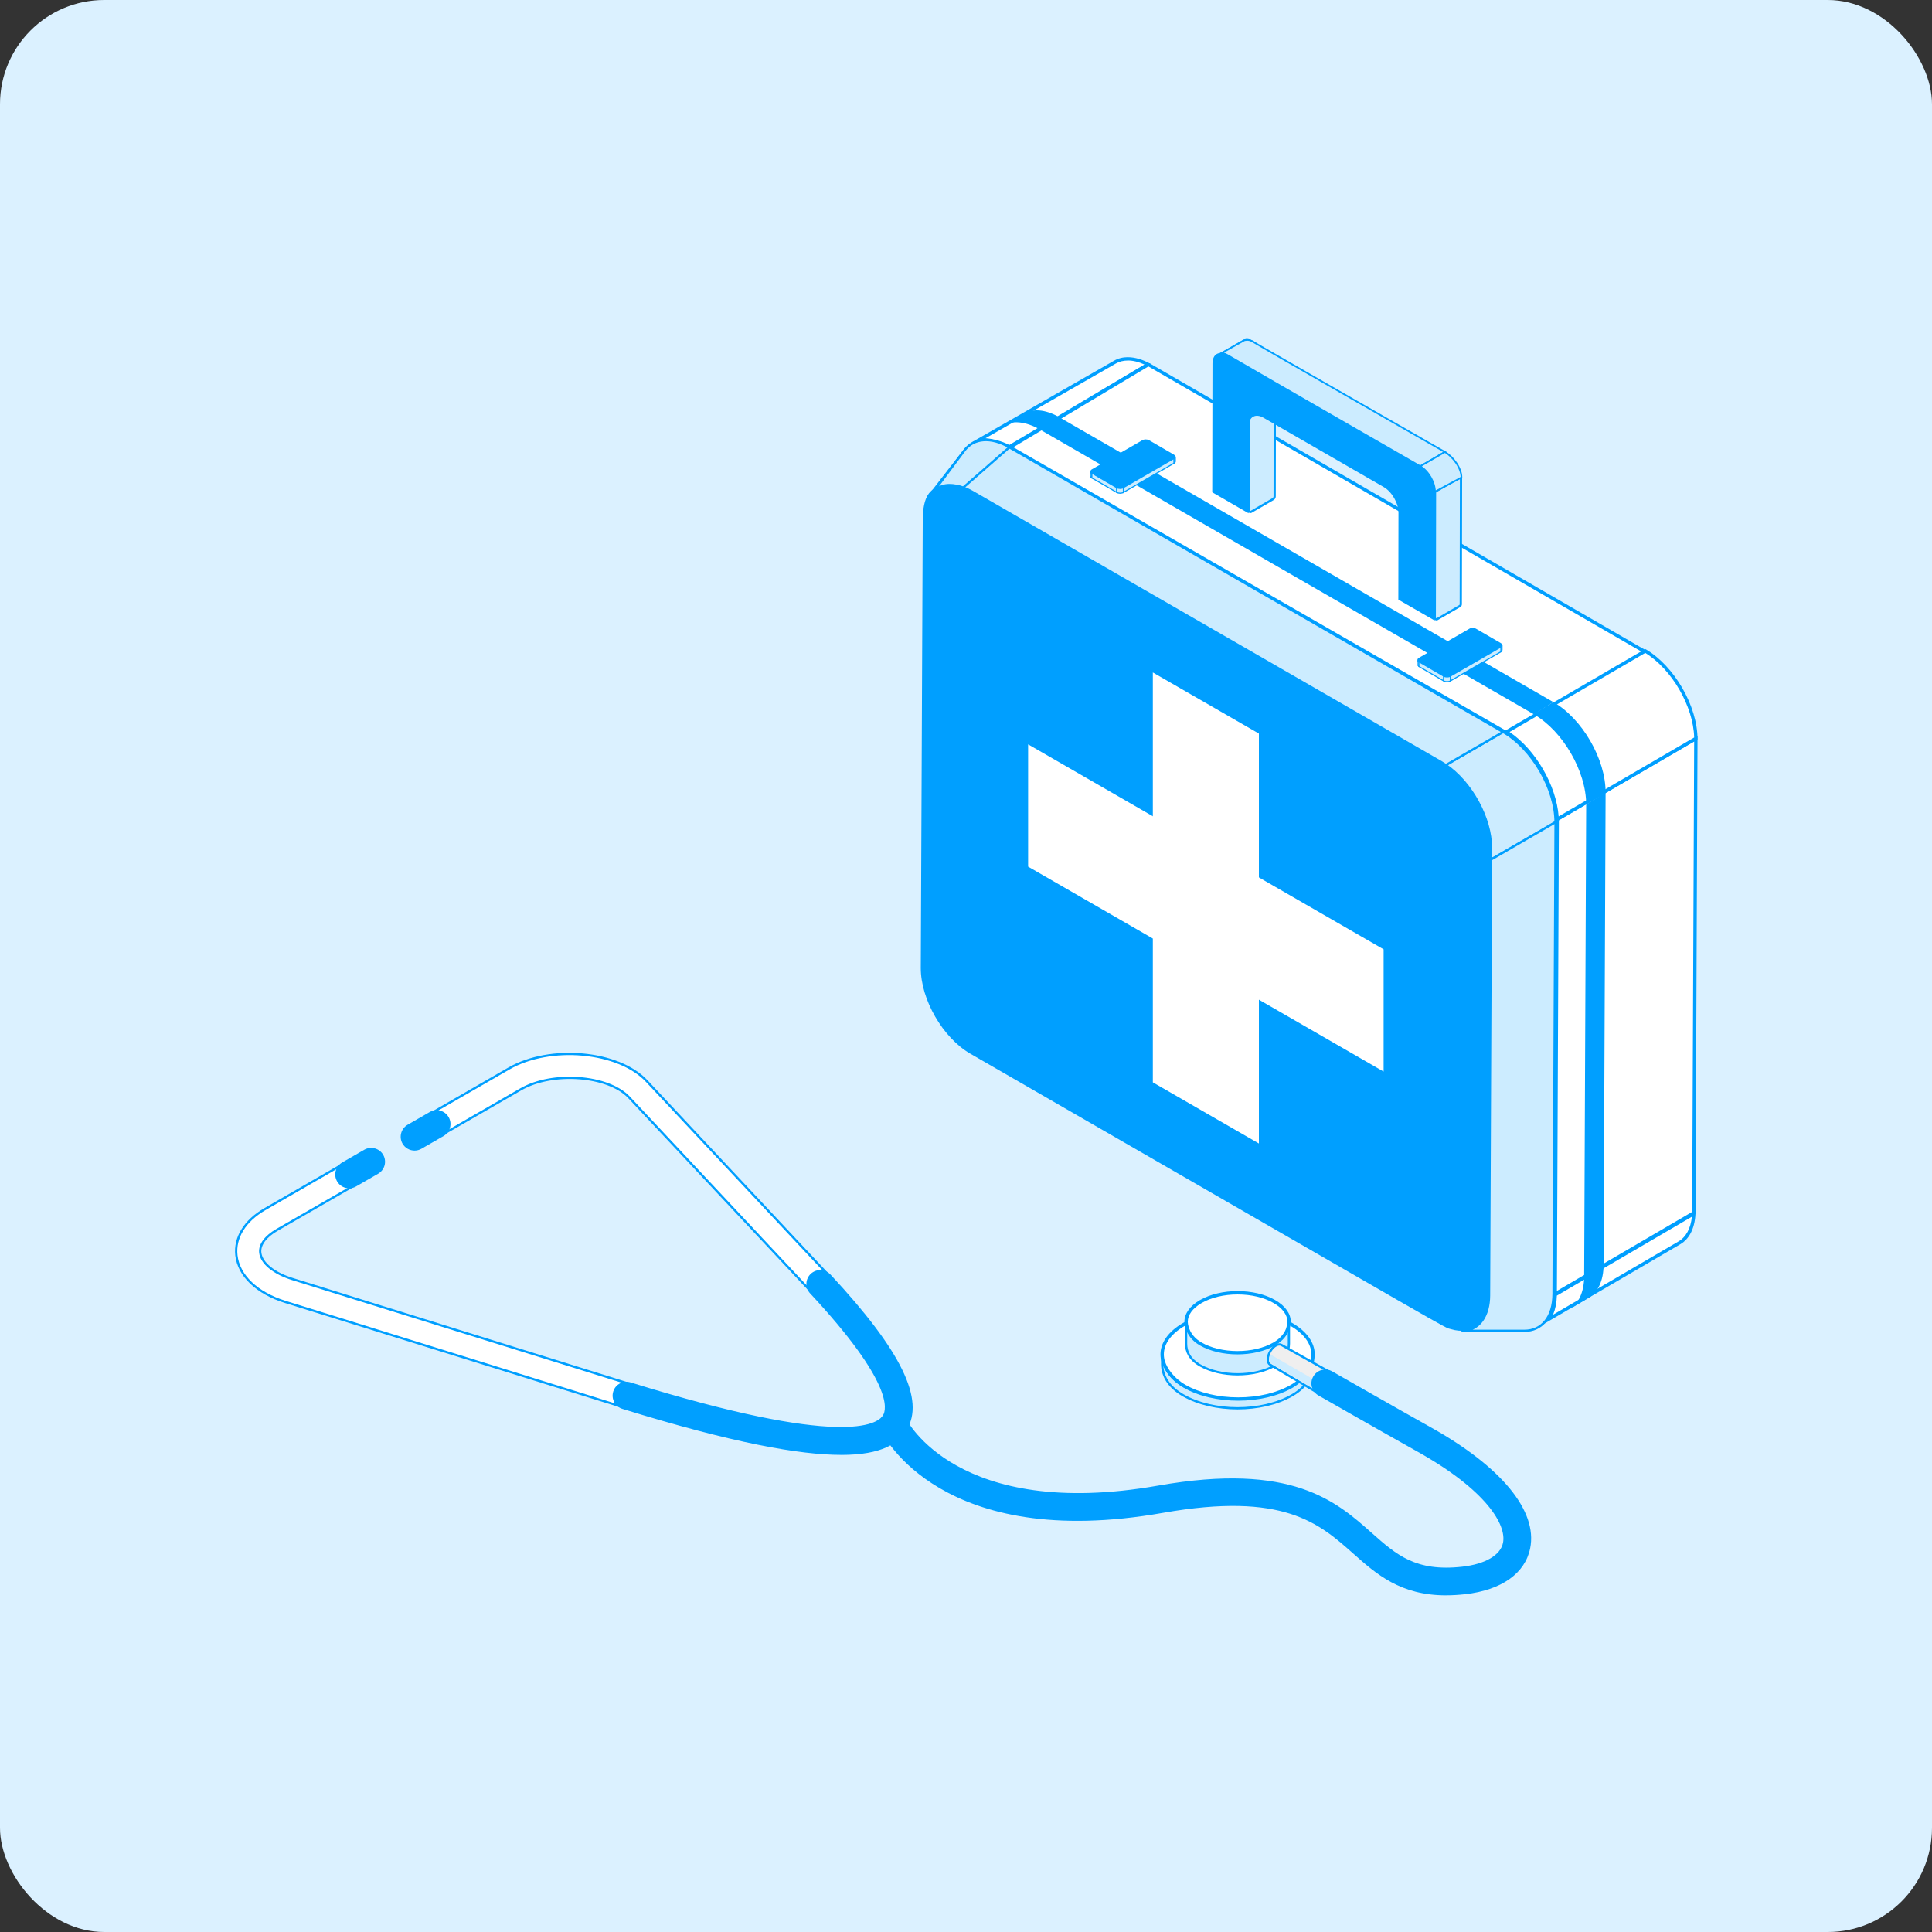 <svg width="445" height="445" viewBox="0 0 445 445" fill="none" xmlns="http://www.w3.org/2000/svg">
<rect x="0" y="0" width="445" height="445" fill="#333333" stroke="none"/>
<rect width="445" height="445" rx="24" fill="#DBF1FF"/>
<g clip-path="url(#clip0_1449_662)">
<path d="M267.683 311.958V314.136C267.683 316.756 269.033 319.376 272.503 321.376C279.434 325.375 290.682 325.375 297.621 321.376C301.091 319.376 302.395 316.756 302.395 314.128V311.958C302.395 312.578 302.302 313.198 302.1 313.811C301.471 315.787 300.268 317.671 297.621 319.198C290.682 323.197 279.442 323.197 272.503 319.198C269.856 317.671 268.599 315.787 267.978 313.811C267.784 313.198 267.683 312.578 267.683 311.958Z" fill="#CCECFF" stroke="#009FFF" stroke-width="0.517" stroke-miterlimit="10"/>
<path d="M285.193 322.244C280.52 322.244 276.127 321.197 272.828 319.298C270.034 317.686 268.481 315.353 267.953 313.702C267.767 313.128 267.682 312.547 267.682 311.966C267.682 309.377 269.459 306.92 272.688 305.06C275.987 303.161 280.373 302.114 285.053 302.114C289.734 302.114 294.119 303.161 297.418 305.06C300.647 306.92 302.425 309.377 302.425 311.966C302.425 312.547 302.332 313.136 302.153 313.702C301.812 314.787 300.678 317.508 297.558 319.306C294.259 321.205 289.874 322.251 285.193 322.251V322.244Z" fill="white"/>
<path d="M285.061 302.494C289.672 302.494 293.996 303.525 297.232 305.393C300.337 307.183 302.045 309.516 302.045 311.958C302.045 312.501 301.96 313.043 301.789 313.578C301.463 314.617 300.368 317.229 297.364 318.957C294.128 320.825 289.804 321.856 285.193 321.856C280.583 321.856 276.259 320.825 273.022 318.957C270.321 317.399 268.831 315.159 268.326 313.578C268.156 313.051 268.07 312.501 268.07 311.958C268.07 309.509 269.778 307.176 272.883 305.393C276.119 303.525 280.443 302.494 285.054 302.494M285.054 301.719C280.505 301.719 275.964 302.719 272.495 304.719C269.025 306.718 267.294 309.338 267.294 311.958C267.294 312.578 267.387 313.198 267.589 313.811C268.218 315.779 269.987 318.097 272.634 319.624C276.104 321.624 280.645 322.623 285.193 322.623C289.742 322.623 294.283 321.624 297.752 319.624C300.399 318.097 301.897 315.779 302.526 313.803C302.72 313.19 302.821 312.57 302.821 311.95C302.821 309.33 301.09 306.711 297.621 304.711C294.151 302.711 289.61 301.711 285.061 301.711L285.054 301.719Z" fill="#009FFF"/>
<path d="M273.193 304.44V309.485C273.193 311.291 274.001 313.097 276.399 314.477C281.181 317.237 288.935 317.237 293.724 314.477C296.115 313.097 296.876 311.291 296.876 309.478V304.44C296.876 304.866 296.806 305.292 296.674 305.718C296.239 307.083 295.548 308.385 293.724 309.439C288.943 312.198 281.181 312.198 276.399 309.439C274.575 308.385 273.83 307.083 273.403 305.726C273.271 305.3 273.201 304.874 273.201 304.447L273.193 304.44Z" fill="#CCECFF" stroke="#009FFF" stroke-width="0.517" stroke-miterlimit="10"/>
<path d="M285.038 311.57C281.833 311.57 278.829 310.857 276.57 309.555C274.909 308.594 273.869 307.307 273.387 305.618C273.256 305.168 273.201 304.788 273.201 304.44C273.201 302.696 274.404 301.045 276.593 299.781C278.852 298.479 281.856 297.766 285.062 297.766C288.267 297.766 291.271 298.479 293.53 299.781C295.719 301.045 296.922 302.696 296.922 304.44C296.922 304.75 296.852 305.067 296.775 305.401L296.728 305.633C296.425 307.098 295.215 308.563 293.507 309.547C291.248 310.85 288.244 311.563 285.038 311.563V311.57Z" fill="white"/>
<path d="M285.062 298.153C288.198 298.153 291.14 298.851 293.336 300.122C295.401 301.308 296.534 302.851 296.534 304.447C296.534 304.711 296.472 305.013 296.402 305.323L296.348 305.563C296.061 306.92 294.928 308.292 293.305 309.222C291.109 310.493 288.167 311.191 285.031 311.191C281.895 311.191 278.953 310.493 276.757 309.222C275.189 308.315 274.203 307.106 273.753 305.517C273.636 305.098 273.582 304.757 273.582 304.447C273.582 302.851 274.715 301.316 276.78 300.122C278.977 298.859 281.918 298.153 285.054 298.153M285.054 297.378C281.918 297.378 278.782 298.068 276.392 299.448C274.001 300.828 272.806 302.634 272.806 304.44C272.806 304.866 272.883 305.292 273.007 305.718C273.496 307.431 274.544 308.834 276.368 309.889C278.759 311.268 281.895 311.958 285.031 311.958C288.167 311.958 291.303 311.268 293.693 309.889C295.518 308.834 296.775 307.276 297.101 305.718C297.194 305.284 297.303 304.866 297.303 304.44C297.303 302.634 296.108 300.828 293.717 299.448C291.326 298.068 288.19 297.378 285.054 297.378Z" fill="#009FFF"/>
<path d="M292.002 313.128C292.002 313.718 292.212 314.128 292.545 314.322L304.483 321.383C304.406 321.337 304.988 321.476 304.926 321.407C304.724 321.182 304.6 320.833 304.6 320.383C304.6 320.073 304.662 319.74 304.763 319.415C305.05 318.508 305.702 317.616 306.447 317.182C306.835 316.957 307.2 316.888 307.503 316.95C307.596 316.973 305.966 315.849 306.051 315.896L295.169 309.788C294.835 309.594 294.369 309.625 293.865 309.919C293.112 310.346 292.468 311.237 292.18 312.144C292.072 312.47 292.017 312.803 292.017 313.121L292.002 313.128Z" fill="#EFEFEF" stroke="#009FFF" stroke-width="0.517" stroke-miterlimit="10"/>
<path d="M305.135 321.585C305.058 321.538 304.98 321.484 304.918 321.414C304.708 321.19 304.592 320.841 304.592 320.391C304.592 319.213 305.422 317.779 306.447 317.19C306.835 316.965 307.2 316.895 307.495 316.957C307.588 316.981 307.673 317.012 307.751 317.058C308.085 317.252 308.294 317.663 308.294 318.252C308.294 319.43 307.464 320.864 306.439 321.453C305.927 321.748 305.461 321.779 305.127 321.585H305.135Z" fill="#ECF0F1"/>
<path d="M292.312 313.128C292.312 313.718 292.645 313.935 292.971 314.128L305.422 321.554C305.344 321.507 305.414 321.29 305.352 321.221C305.15 320.996 305.026 320.647 305.026 320.197C305.026 319.887 305.088 319.554 305.189 319.229L292.599 311.966C292.428 312.392 292.312 312.818 292.312 313.136V313.128Z" fill="#CCECFF"/>
<path d="M188.937 298.494C189.612 298.494 190.295 298.246 190.831 297.75C191.948 296.704 192.003 294.96 190.962 293.844L148.962 249.004C142.457 242.059 126.723 240.625 117.207 246.113L99.191 256.499C97.864 257.267 97.413 258.956 98.174 260.274C98.935 261.599 100.635 262.049 101.954 261.282L119.97 250.895C127.282 246.679 140.105 247.647 144.91 252.779L186.918 297.619C187.462 298.2 188.199 298.494 188.937 298.494Z" fill="white" stroke="#009FFF" stroke-width="0.517" stroke-miterlimit="10"/>
<path d="M144.311 324.228C145.491 324.228 146.586 323.468 146.95 322.282C147.408 320.825 146.593 319.275 145.134 318.818L67.358 294.603C63.057 293.262 60.217 290.937 59.945 288.527C59.743 286.721 61.14 284.814 63.772 283.295L81.795 272.908C83.123 272.141 83.573 270.451 82.812 269.133C82.051 267.816 80.359 267.358 79.032 268.118L61.016 278.504C56.39 281.171 53.999 285.046 54.449 289.131C54.969 293.828 59.184 297.843 65.712 299.874L143.489 324.088C143.76 324.174 144.04 324.212 144.311 324.212V324.228Z" fill="white" stroke="#009FFF" stroke-width="0.517" stroke-miterlimit="10"/>
<path d="M333.126 367.448C334.492 367.448 335.951 367.363 337.496 367.192C345.832 366.254 351.281 362.402 352.446 356.612C354.184 347.993 345.825 337.831 329.524 328.739C321.816 324.437 306.991 315.958 306.843 315.872C305.314 314.996 303.358 315.524 302.481 317.058C301.604 318.585 302.132 320.538 303.668 321.414C303.816 321.5 318.673 329.995 326.411 334.312C342.347 343.203 347.028 351.209 346.189 355.356C345.615 358.201 342.099 360.263 336.782 360.859C326.078 362.061 321.607 358.092 315.948 353.07C307.759 345.799 297.56 336.746 266.744 342.179C220.482 350.326 208.8 327.003 208.683 326.77C207.923 325.181 206.021 324.507 204.43 325.259C202.839 326.018 202.163 327.917 202.916 329.506C203.46 330.654 216.857 357.449 267.854 348.458C295.627 343.567 303.8 350.822 311.702 357.837C317.035 362.572 322.538 367.456 333.118 367.456L333.126 367.448Z" fill="#009FFF"/>
<path d="M193.764 335.11C203.265 335.11 206.906 332.405 208.784 329.421C213.154 322.468 207.596 311.074 191.273 293.557C190.07 292.27 188.051 292.193 186.755 293.394C185.467 294.596 185.389 296.611 186.592 297.905C205.687 318.399 204.259 324.616 203.366 326.026C202.085 328.065 194.098 333.545 145.243 318.415C143.559 317.895 141.766 318.833 141.246 320.515C140.726 322.197 141.665 323.988 143.349 324.507C168.801 332.39 184.225 335.103 193.749 335.103L193.764 335.11Z" fill="#009FFF"/>
<path d="M80.415 273.707C80.958 273.707 81.509 273.567 82.006 273.28L87.09 270.35C88.619 269.467 89.139 267.521 88.262 265.994C87.377 264.467 85.429 263.948 83.9 264.824L78.816 267.754C77.287 268.637 76.766 270.583 77.644 272.11C78.234 273.133 79.312 273.707 80.415 273.707Z" fill="#009FFF"/>
<path d="M95.489 265.018C96.032 265.018 96.583 264.878 97.08 264.591L102.164 261.661C103.693 260.778 104.214 258.832 103.336 257.305C102.452 255.778 100.503 255.259 98.974 256.135L93.89 259.065C92.361 259.948 91.841 261.894 92.718 263.421C93.308 264.444 94.387 265.018 95.489 265.018Z" fill="#009FFF"/>
<path d="M356.755 303.827C357.671 302.37 358.168 300.455 358.206 298.2L390.124 279.543C389.969 282.729 388.805 285.101 386.81 286.256L356.747 303.827H356.755Z" fill="white"/>
<path d="M389.69 280.256C389.419 282.938 388.347 284.922 386.624 285.93L357.718 302.82C358.246 301.564 358.549 300.091 358.595 298.425L389.69 280.248M390.536 278.853L357.827 297.967C357.819 301.75 356.484 304.416 354.334 305.687L387.02 286.589C389.186 285.333 390.529 282.659 390.544 278.853H390.536ZM354.334 305.687L354.303 305.703C354.303 305.703 354.326 305.695 354.334 305.687Z" fill="#009FFF"/>
<path d="M232.476 102.927C230.233 101.695 227.601 101.253 225.855 101.253C225.777 101.253 225.708 101.253 225.63 101.253L256.795 83.395C257.664 82.891 258.665 82.635 259.775 82.635C261.227 82.635 262.779 83.061 264.409 83.914L232.468 102.927H232.476Z" fill="white"/>
<path d="M259.783 83.031C260.963 83.031 262.267 83.348 263.602 83.961L232.468 102.493C230.66 101.548 228.634 101.083 227.004 100.935L256.997 83.744C257.804 83.271 258.743 83.038 259.783 83.038M259.783 82.263C258.603 82.263 257.532 82.542 256.609 83.077L223.581 102.005C224.14 101.78 224.931 101.656 225.855 101.656C227.842 101.656 230.427 102.207 232.484 103.392L265.201 83.922C263.253 82.798 261.413 82.271 259.783 82.271V82.263ZM223.581 102.005C223.379 102.09 223.216 102.183 223.084 102.292L223.581 102.005Z" fill="#009FFF"/>
<path d="M358.673 188.716L390.614 170.114L390.148 279.357L358.215 298.022L358.673 188.716Z" fill="white"/>
<path d="M390.218 170.788L389.76 279.132L358.603 297.34L359.061 188.941L390.218 170.788ZM391.002 169.432L358.285 188.491L357.819 298.696L390.529 279.582L390.995 169.432H391.002Z" fill="#009FFF"/>
<path d="M232.631 103.013L264.269 84.085C264.339 84.046 264.417 84.023 264.494 84.023C264.572 84.023 264.65 84.046 264.719 84.085L378.916 150.131L346.975 168.804L232.631 103.013Z" fill="white"/>
<path d="M264.502 84.41H264.533L378.155 150.131L346.982 168.354L233.399 103.013L264.471 84.426C264.471 84.426 264.494 84.418 264.502 84.418M264.502 83.643C264.355 83.643 264.207 83.681 264.075 83.759L231.87 103.028L346.982 169.253L379.692 150.131L264.921 83.751C264.789 83.674 264.65 83.635 264.502 83.635V83.643Z" fill="#009FFF"/>
<path d="M358.664 188.708C358.369 181.298 353.277 172.54 346.967 168.594L378.97 149.953C385.366 153.759 390.528 162.696 390.613 170.098L358.664 188.716V188.708Z" fill="white"/>
<path d="M378.962 150.395C385.094 154.162 390.039 162.711 390.217 169.866L359.006 188.05C358.47 180.88 353.681 172.648 347.696 168.602L378.954 150.387M378.954 149.488L346.19 168.579L346.245 168.61C352.897 172.454 358.276 181.725 358.276 189.367L390.993 170.307C391.009 162.649 385.63 153.34 378.962 149.488H378.954Z" fill="#009FFF"/>
<path d="M343.412 197.986V195.32C343.443 188.46 338.871 180.182 333.026 176.214L346.199 168.579L346.253 168.61C352.905 172.454 358.284 181.725 358.284 189.367L343.404 197.986H343.412Z" fill="#CCECFF" stroke="#009FFF" stroke-width="0.517" stroke-miterlimit="10"/>
<path d="M346.207 168.587L333.034 176.221C332.693 175.989 332.351 175.772 332.002 175.57L224.015 113.314C223.278 112.888 222.556 112.554 221.858 112.306C221.345 112.12 220.849 111.981 220.36 111.895C217.782 111.399 215.617 112.159 214.212 113.973L222.153 103.718C224.287 100.966 228.114 100.509 232.476 103.028L346.199 168.594L346.207 168.587Z" fill="#CCECFF" stroke="#009FFF" stroke-width="0.517" stroke-miterlimit="10"/>
<path d="M358.292 189.375V189.429L357.826 297.983C357.811 303.401 355.086 306.525 351.128 306.525H336.62C340.92 306.525 342.962 302.843 342.977 298.409L343.412 197.986L358.292 189.367V189.375Z" fill="#CCECFF" stroke="#009FFF" stroke-width="0.517" stroke-miterlimit="10"/>
<path d="M343.42 195.32L342.978 298.409C342.954 304.742 339.081 307.633 334.175 306.137C332.219 305.556 339.244 309.431 223.503 242.702C217.177 239.052 212.062 230.208 212.085 222.945L212.535 119.856C212.535 117.344 212.892 115.019 213.963 113.639C215.368 111.833 217.798 111.399 220.375 111.895C221.524 112.112 222.75 112.577 224.031 113.314L332.01 175.563C338.336 179.213 343.451 188.057 343.428 195.32H343.42Z" fill="#009FFF"/>
<path d="M232.484 103.02L221.865 112.306C221.353 112.12 220.856 111.981 220.367 111.895C217.79 111.399 216.059 111.965 214.654 113.771L222.168 103.71C224.303 100.959 228.129 100.501 232.492 103.02H232.484Z" fill="#CCECFF" stroke="#009FFF" stroke-width="0.517" stroke-miterlimit="10"/>
<path d="M287.632 95.742L293.624 94.688L293.593 114.314C293.593 114.585 293.445 114.833 293.213 114.965L288.198 117.871C287.927 118.026 287.593 117.833 287.593 117.523L287.624 95.742H287.632Z" fill="#CCECFF" stroke="#009FFF" stroke-width="0.517" stroke-miterlimit="10"/>
<path d="M288.625 95.99L294.625 92.51C294.012 92.867 293.64 93.618 293.632 94.688L288.043 97.967C288.043 96.556 288.02 96.347 288.625 95.99Z" fill="#CCECFF"/>
<path d="M280.266 82L286.266 78.519C286.887 78.163 287.741 78.209 288.68 78.752L282.68 82.232C281.733 81.689 280.879 81.635 280.266 81.992V82Z" fill="#CCECFF" stroke="#009FFF" stroke-width="0.388" stroke-miterlimit="10"/>
<path d="M330.758 113.12L336.184 109.965C336.331 109.88 336.517 109.989 336.517 110.159L336.463 139.179C336.463 139.35 336.37 139.505 336.23 139.59L331.053 142.597C330.797 142.745 330.471 142.559 330.471 142.264L330.525 113.539C330.525 113.368 330.618 113.213 330.758 113.128V113.12Z" fill="#CCECFF" stroke="#009FFF" stroke-width="0.517" stroke-miterlimit="10"/>
<path d="M282.687 81.775C281.981 81.364 281.406 81.294 281.406 81.294L286.599 78.38C286.599 78.38 287.546 78.078 288.392 78.589C291.683 80.581 332.799 104.106 332.799 104.106L327.141 107.4C327.141 107.4 291.652 87.022 282.687 81.775Z" fill="#CCECFF" stroke="#009FFF" stroke-width="0.388" stroke-miterlimit="10"/>
<path d="M327.133 107.4L332.807 104.106C334.685 105.191 336.626 107.818 336.618 109.973L330.517 113.26C330.517 111.105 329.003 108.485 327.133 107.4Z" fill="#CCECFF" stroke="#009FFF" stroke-width="0.388" stroke-miterlimit="10"/>
<path d="M327.133 107.4C329.012 108.485 330.525 111.105 330.518 113.26L330.463 142.938L322.08 138.109L322.111 118.05C322.111 115.895 320.598 113.275 318.727 112.19L291.039 96.231C289.161 95.145 287.64 96.013 287.632 98.168L287.601 118.228L279.218 113.391L279.272 83.713C279.272 81.558 280.801 80.69 282.68 81.775L327.133 107.4Z" fill="#009FFF"/>
<path d="M365.844 298.967L361.365 301.641C363.531 300.386 364.874 297.712 364.889 293.906L369.36 291.239C369.352 295.037 368.017 297.712 365.852 298.967H365.844Z" fill="#009FFF"/>
<path d="M230.931 98.067L235.549 95.37C237.746 94.099 240.657 94.184 244.018 96.114L239.547 98.951C236.193 97.013 233.127 96.796 230.931 98.067Z" fill="#009FFF"/>
<path d="M365.348 185.298L369.819 182.523L369.353 291.239L364.882 293.906L365.348 185.298Z" fill="#009FFF"/>
<path d="M357.779 161.711L353.316 164.541L239.547 98.951L244.018 96.122L357.779 161.711Z" fill="#009FFF"/>
<path d="M369.818 182.523L365.347 185.298C365.347 177.655 359.968 168.377 353.316 164.541L353.262 164.51L357.787 161.704C364.455 165.548 369.842 174.865 369.818 182.523Z" fill="#009FFF"/>
<path d="M289.962 263.382L265.534 249.298V154.891L289.962 168.966V263.382Z" fill="white"/>
<path d="M236.807 199.614V171.447L318.689 218.659V246.818L236.807 199.614Z" fill="white"/>
<path d="M270.705 105.152V106.253C270.705 106.415 270.604 106.578 270.387 106.702V105.602C270.596 105.478 270.705 105.315 270.705 105.152Z" fill="#CCECFF" stroke="#009FFF" stroke-width="0.258" stroke-miterlimit="10"/>
<path d="M251.175 109.648V108.547C251.175 108.71 251.276 108.865 251.485 108.989V110.089C251.276 109.965 251.175 109.81 251.175 109.648Z" fill="#CCECFF" stroke="#009FFF" stroke-width="0.258" stroke-miterlimit="10"/>
<path d="M257.214 112.314L257.222 113.415L251.493 110.089L251.485 108.989L257.214 112.314Z" fill="#CCECFF" stroke="#009FFF" stroke-width="0.258" stroke-miterlimit="10"/>
<path d="M270.387 105.602L270.395 106.702L258.752 113.415V112.314L270.387 105.602Z" fill="#CCECFF" stroke="#009FFF" stroke-width="0.258" stroke-miterlimit="10"/>
<path d="M258.752 112.314V113.415C258.333 113.663 257.642 113.663 257.223 113.415V112.314C257.642 112.562 258.333 112.562 258.752 112.314Z" fill="#CCECFF" stroke="#009FFF" stroke-width="0.258" stroke-miterlimit="10"/>
<path d="M258.752 112.314C258.325 112.562 257.642 112.562 257.215 112.314L251.486 108.989C251.067 108.741 251.067 108.345 251.486 108.105L263.122 101.393C263.549 101.145 264.232 101.145 264.659 101.393L270.387 104.718C270.806 104.966 270.806 105.361 270.387 105.602L258.752 112.314Z" fill="#009FFF"/>
<path d="M346.02 148.573V149.674C346.02 149.837 345.919 150 345.702 150.124V149.023C345.912 148.899 346.02 148.736 346.02 148.573Z" fill="#CCECFF" stroke="#009FFF" stroke-width="0.129" stroke-miterlimit="10"/>
<path d="M326.49 153.069V151.968C326.49 152.131 326.591 152.286 326.801 152.41V153.511C326.591 153.387 326.49 153.232 326.49 153.069Z" fill="#CCECFF" stroke="#009FFF" stroke-width="0.129" stroke-miterlimit="10"/>
<path d="M332.529 155.735L332.537 156.836L326.809 153.511L326.801 152.41L332.529 155.735Z" fill="#CCECFF" stroke="#009FFF" stroke-width="0.258" stroke-miterlimit="10"/>
<path d="M345.702 149.023L345.71 150.124L334.066 156.836V155.735L345.702 149.023Z" fill="#CCECFF" stroke="#009FFF" stroke-width="0.258" stroke-miterlimit="10"/>
<path d="M334.066 155.735V156.836C333.647 157.084 332.956 157.084 332.537 156.836V155.735C332.956 155.983 333.647 155.983 334.066 155.735Z" fill="#CCECFF" stroke="#009FFF" stroke-width="0.258" stroke-miterlimit="10"/>
<path d="M334.066 155.735C333.639 155.983 332.956 155.983 332.529 155.735L326.801 152.41C326.382 152.162 326.382 151.767 326.801 151.527L338.436 144.814C338.863 144.566 339.546 144.566 339.973 144.814L345.701 148.139C346.121 148.387 346.121 148.783 345.701 149.023L334.066 155.735Z" fill="#009FFF"/>
</g>
<defs>
<clipPath id="clip0_1449_662">
<rect width="337" height="289.448" fill="white" transform="translate(54 78)"/>
</clipPath>
</defs>
</svg>

